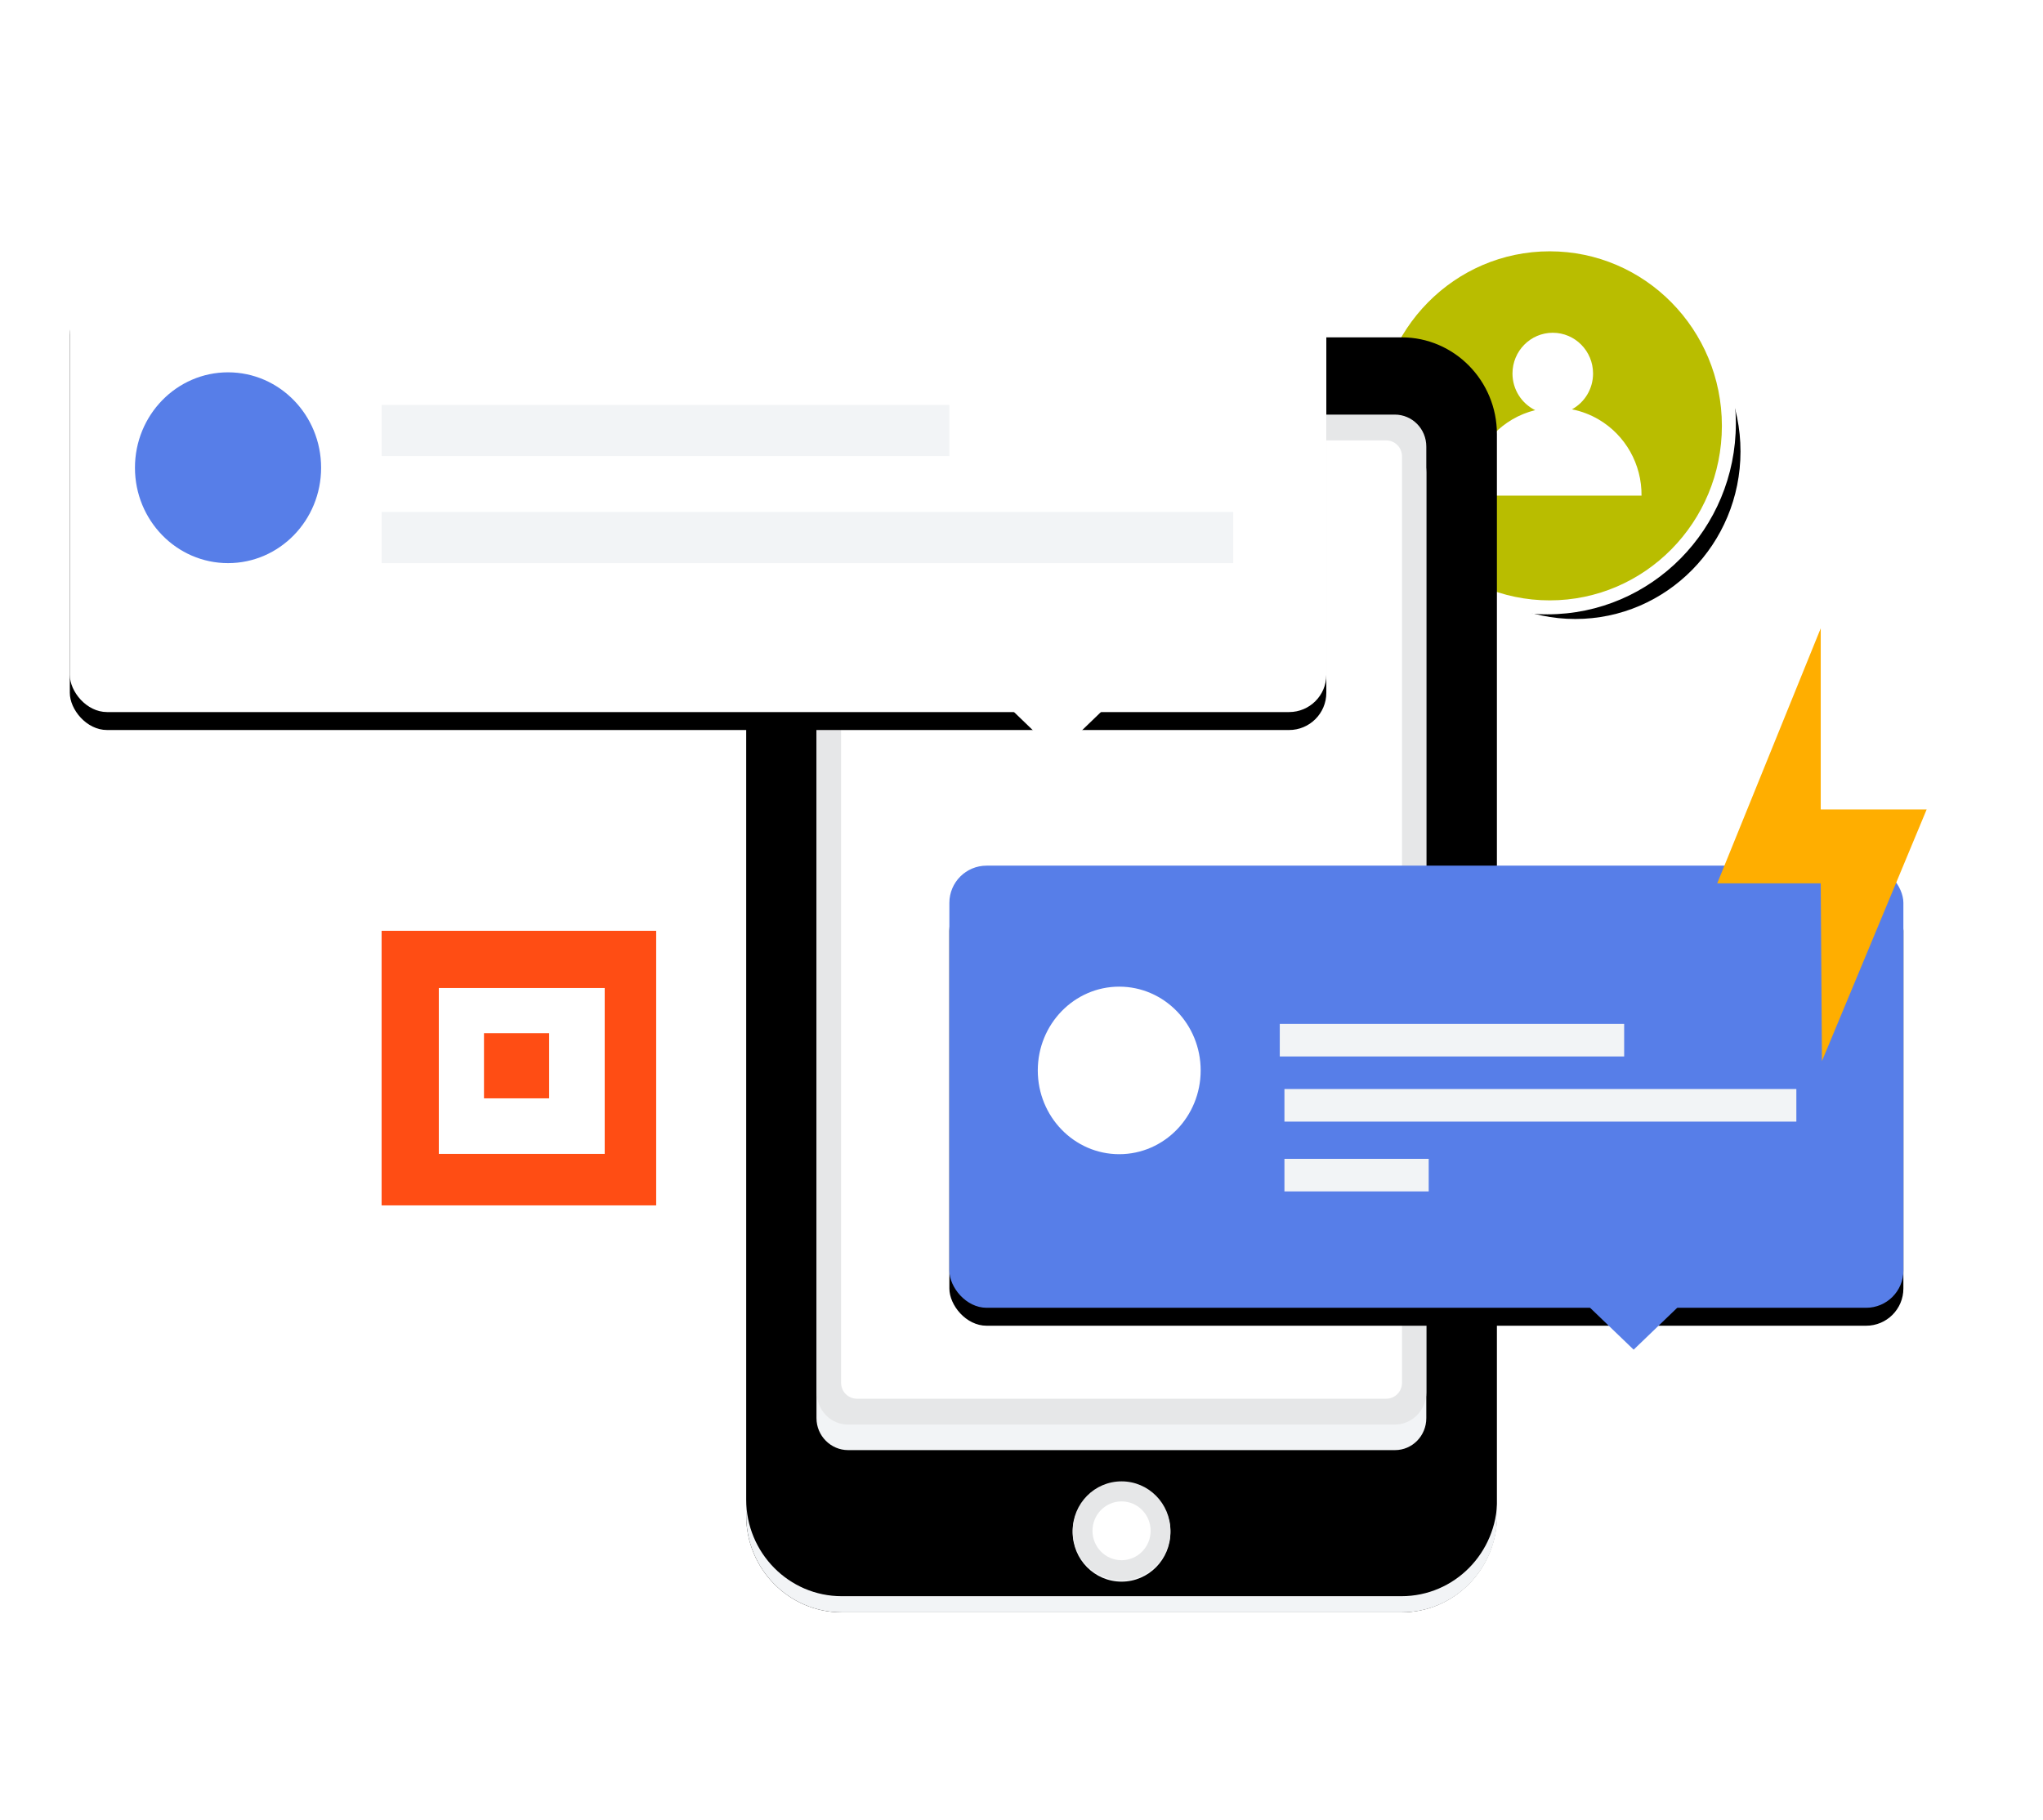 <?xml version="1.0" encoding="UTF-8"?>
<svg width="439px" height="391px" viewBox="0 0 439 391" version="1.1" xmlns="http://www.w3.org/2000/svg" xmlns:xlink="http://www.w3.org/1999/xlink">
    <!-- Generator: sketchtool 61.2 (101010) - https://sketch.com -->
    <title>E83369AF-F99E-46DD-A382-7511D138720A</title>
    <desc>Created with sketchtool.</desc>
    <defs>
        <ellipse id="path-1" cx="338.5" cy="91" rx="35.5" ry="36"></ellipse>
        <filter x="-8.5%" y="-5.6%" width="116.9%" height="122.2%" filterUnits="objectBoundingBox" id="filter-2">
            <feOffset dx="0" dy="6" in="SourceAlpha" result="shadowOffsetOuter1"></feOffset>
            <feGaussianBlur stdDeviation="1" in="shadowOffsetOuter1" result="shadowBlurOuter1"></feGaussianBlur>
            <feColorMatrix values="0 0 0 0 0.051   0 0 0 0 0.2   0 0 0 0 0.124  0 0 0 0.1 0" type="matrix" in="shadowBlurOuter1"></feColorMatrix>
        </filter>
        <rect id="path-3" x="0" y="0" width="270" height="92.857" rx="8"></rect>
        <filter x="-12.2%" y="-29.1%" width="124.4%" height="171.1%" filterUnits="objectBoundingBox" id="filter-4">
            <feOffset dx="0" dy="6" in="SourceAlpha" result="shadowOffsetOuter1"></feOffset>
            <feGaussianBlur stdDeviation="10" in="shadowOffsetOuter1" result="shadowBlurOuter1"></feGaussianBlur>
            <feColorMatrix values="0 0 0 0 0.051   0 0 0 0 0.2   0 0 0 0 0.124  0 0 0 0.1 0" type="matrix" in="shadowBlurOuter1"></feColorMatrix>
        </filter>
        <rect id="path-5" x="0" y="0" width="205" height="92.857" rx="8"></rect>
        <filter x="-16.1%" y="-29.1%" width="132.2%" height="171.1%" filterUnits="objectBoundingBox" id="filter-6">
            <feOffset dx="0" dy="6" in="SourceAlpha" result="shadowOffsetOuter1"></feOffset>
            <feGaussianBlur stdDeviation="10" in="shadowOffsetOuter1" result="shadowBlurOuter1"></feGaussianBlur>
            <feColorMatrix values="0 0 0 0 0.051   0 0 0 0 0.2   0 0 0 0 0.124  0 0 0 0.1 0" type="matrix" in="shadowBlurOuter1"></feColorMatrix>
        </filter>
    </defs>
    <g id="⚙-04-Características-Técnicas" stroke="none" stroke-width="1" fill="none" fill-rule="evenodd">
        <g id="Assets-CaracteristicasTecnicas" transform="translate(-60, -1227)">
            <g id="Gestion-Privacidaddatos" transform="translate(60, 1227)">
                <path d="M141,259 L82,259 L82,200 L141,200 L141,259 L141,259 Z M94.292,247.938 L129.938,247.938 L129.938,212.292 L94.292,212.292 L94.292,247.938 Z" id="Shape" fill="#FF4D14" fill-rule="nonzero"></path>
                <rect id="Rectangle" fill="#FF4D14" fill-rule="nonzero" x="104" y="222" width="14" height="14"></rect>
                <g id="Oval" fill="black" fill-opacity="1">
                    <use filter="url(#filter-2)" xlink:href="#path-1"></use>
                </g>
                <ellipse id="Oval" fill="#FFFFFF" cx="332.5" cy="91" rx="40.5" ry="41"></ellipse>
                <path d="M332.999,54 C353.435,54 370,70.788 370,91.5 C370,112.21 353.435,129 332.999,129 C312.565,129 296,112.21 296,91.5 C296,70.788 312.565,54 332.999,54 Z M333.66,71.5 C328.879,71.5 325.002,75.42 325.002,80.255 C325.002,83.719 326.993,86.711 329.878,88.13 C328.163,88.552 326.495,89.22 324.929,90.143 C319.178,93.527 315.666,99.774 315.734,106.5 L352.732,106.5 C352.801,99.774 349.288,93.527 343.536,90.143 C341.727,89.077 339.779,88.346 337.784,87.952 C340.486,86.469 342.318,83.58 342.318,80.255 C342.318,75.42 338.443,71.5 333.66,71.5 Z" id="Combined-Shape" fill="#B9BD00"></path>
                <g id="Group-12" transform="translate(160, 72)" fill-rule="nonzero">
                    <g id="nfc-technology">
                        <g id="Group">
                            <g>
                                <path d="M161.657,21.25 L161.657,253.681 C161.657,265.139 152.458,274.444 141.132,274.444 L20.868,274.444 C9.542,274.444 0.343,265.139 0.343,253.681 L0.343,21.25 C0.343,9.792 9.542,0.486 20.868,0.486 L141.201,0.486 C152.458,0.486 161.657,9.792 161.657,21.25 Z" id="Path" fill="#000000"></path>
                                <path d="M141.132,270.972 L20.868,270.972 C9.542,270.972 0.343,261.667 0.343,250.208 L0.343,253.681 C0.343,265.139 9.542,274.444 20.868,274.444 L141.201,274.444 C152.527,274.444 161.725,265.139 161.725,253.681 L161.725,250.208 C161.657,261.667 152.527,270.972 141.132,270.972 Z" id="Path" fill="#F2F4F6"></path>
                                <path d="M139.759,239.583 L22.241,239.583 C18.534,239.583 15.445,236.528 15.445,232.708 L15.445,29.444 C15.445,25.694 18.465,22.569 22.241,22.569 L139.691,22.569 C143.397,22.569 146.486,25.625 146.486,29.444 L146.486,232.708 C146.486,236.528 143.466,239.583 139.759,239.583 Z" id="Path" fill="#F2F4F6"></path>
                                <path d="M146.486,23.958 L146.486,227.222 C146.486,230.972 143.466,234.097 139.691,234.097 L22.241,234.097 C18.534,234.097 15.514,231.042 15.514,227.222 L15.514,23.958 C15.514,20.139 18.534,17.083 22.241,17.083 L139.691,17.083 C143.466,17.083 146.486,20.139 146.486,23.958 Z" id="Path" fill="#E6E7E8"></path>
                                <path d="M141.269,26.111 L141.269,225.069 C141.269,227.014 139.759,228.542 137.837,228.542 L24.163,228.542 C22.241,228.542 20.731,227.014 20.731,225.069 L20.731,26.111 C20.731,24.167 22.241,22.639 24.163,22.639 L137.906,22.639 C139.759,22.639 141.269,24.167 141.269,26.111 Z" id="Path" fill="#FFFFFF"></path>
                                <ellipse id="Oval" fill="#F2F4F6" cx="81" cy="257.222" rx="10.503" ry="10.625"></ellipse>
                                <ellipse id="Oval" fill="#E6E7E8" cx="81" cy="256.922" rx="10.503" ry="10.625"></ellipse>
                                <ellipse id="Oval" fill="#FFFFFF" cx="81" cy="256.922" rx="6.247" ry="6.319"></ellipse>
                            </g>
                        </g>
                    </g>
                </g>
                <g id="BG" transform="translate(15, 58)">
                    <g id="Card-Shadow" fill="black" fill-opacity="1">
                        <use filter="url(#filter-4)" xlink:href="#path-3"></use>
                    </g>
                    <rect id="Card-Base" fill="#FFFFFF" x="0" y="0" width="270" height="95" rx="8"></rect>
                    <polygon id="Triangle" fill="#FFFFFF" transform="translate(212.23, 98.429) rotate(-180) translate(-212.23, -98.429) " points="212.23 92.857 223.784 104 200.676 104"></polygon>
                </g>
                <rect id="Rectangle" fill="#F2F4F6" x="82" y="110" width="183" height="11"></rect>
                <rect id="Rectangle" fill="#F2F4F6" x="82" y="87" width="122" height="11"></rect>
                <ellipse id="Oval" fill="#577EE8" cx="49" cy="100.5" rx="20" ry="20.5"></ellipse>
                <g id="BG" transform="translate(204, 186)">
                    <g id="Card-Shadow" fill="black" fill-opacity="1">
                        <use filter="url(#filter-6)" xlink:href="#path-5"></use>
                    </g>
                    <rect id="Card-Base" fill="#577EE8" x="0" y="0" width="205" height="95" rx="8"></rect>
                    <polygon id="Triangle" fill="#577EE8" transform="translate(147.039, 98.429) rotate(-180) translate(-147.039, -98.429) " points="147.039 92.857 158.631 104 135.446 104"></polygon>
                </g>
                <rect id="Rectangle" fill="#F2F4F6" x="276" y="234" width="110" height="7"></rect>
                <rect id="Rectangle" fill="#F2F4F6" x="275" y="220" width="74" height="7"></rect>
                <rect id="Rectangle" fill="#F2F4F6" x="276" y="249" width="31" height="7"></rect>
                <ellipse id="Oval" fill="#FFFFFF" cx="240.5" cy="230" rx="17.5" ry="18"></ellipse>
                <polygon id="Path" fill="#FFAE00" fill-rule="nonzero" points="391.239 189.8 369 189.8 391.239 135 391.239 173.924 414 173.924 391.5 228"></polygon>
                <g id="Group-6" transform="translate(298, 64)"></g>
            </g>
        </g>
    </g>
</svg>